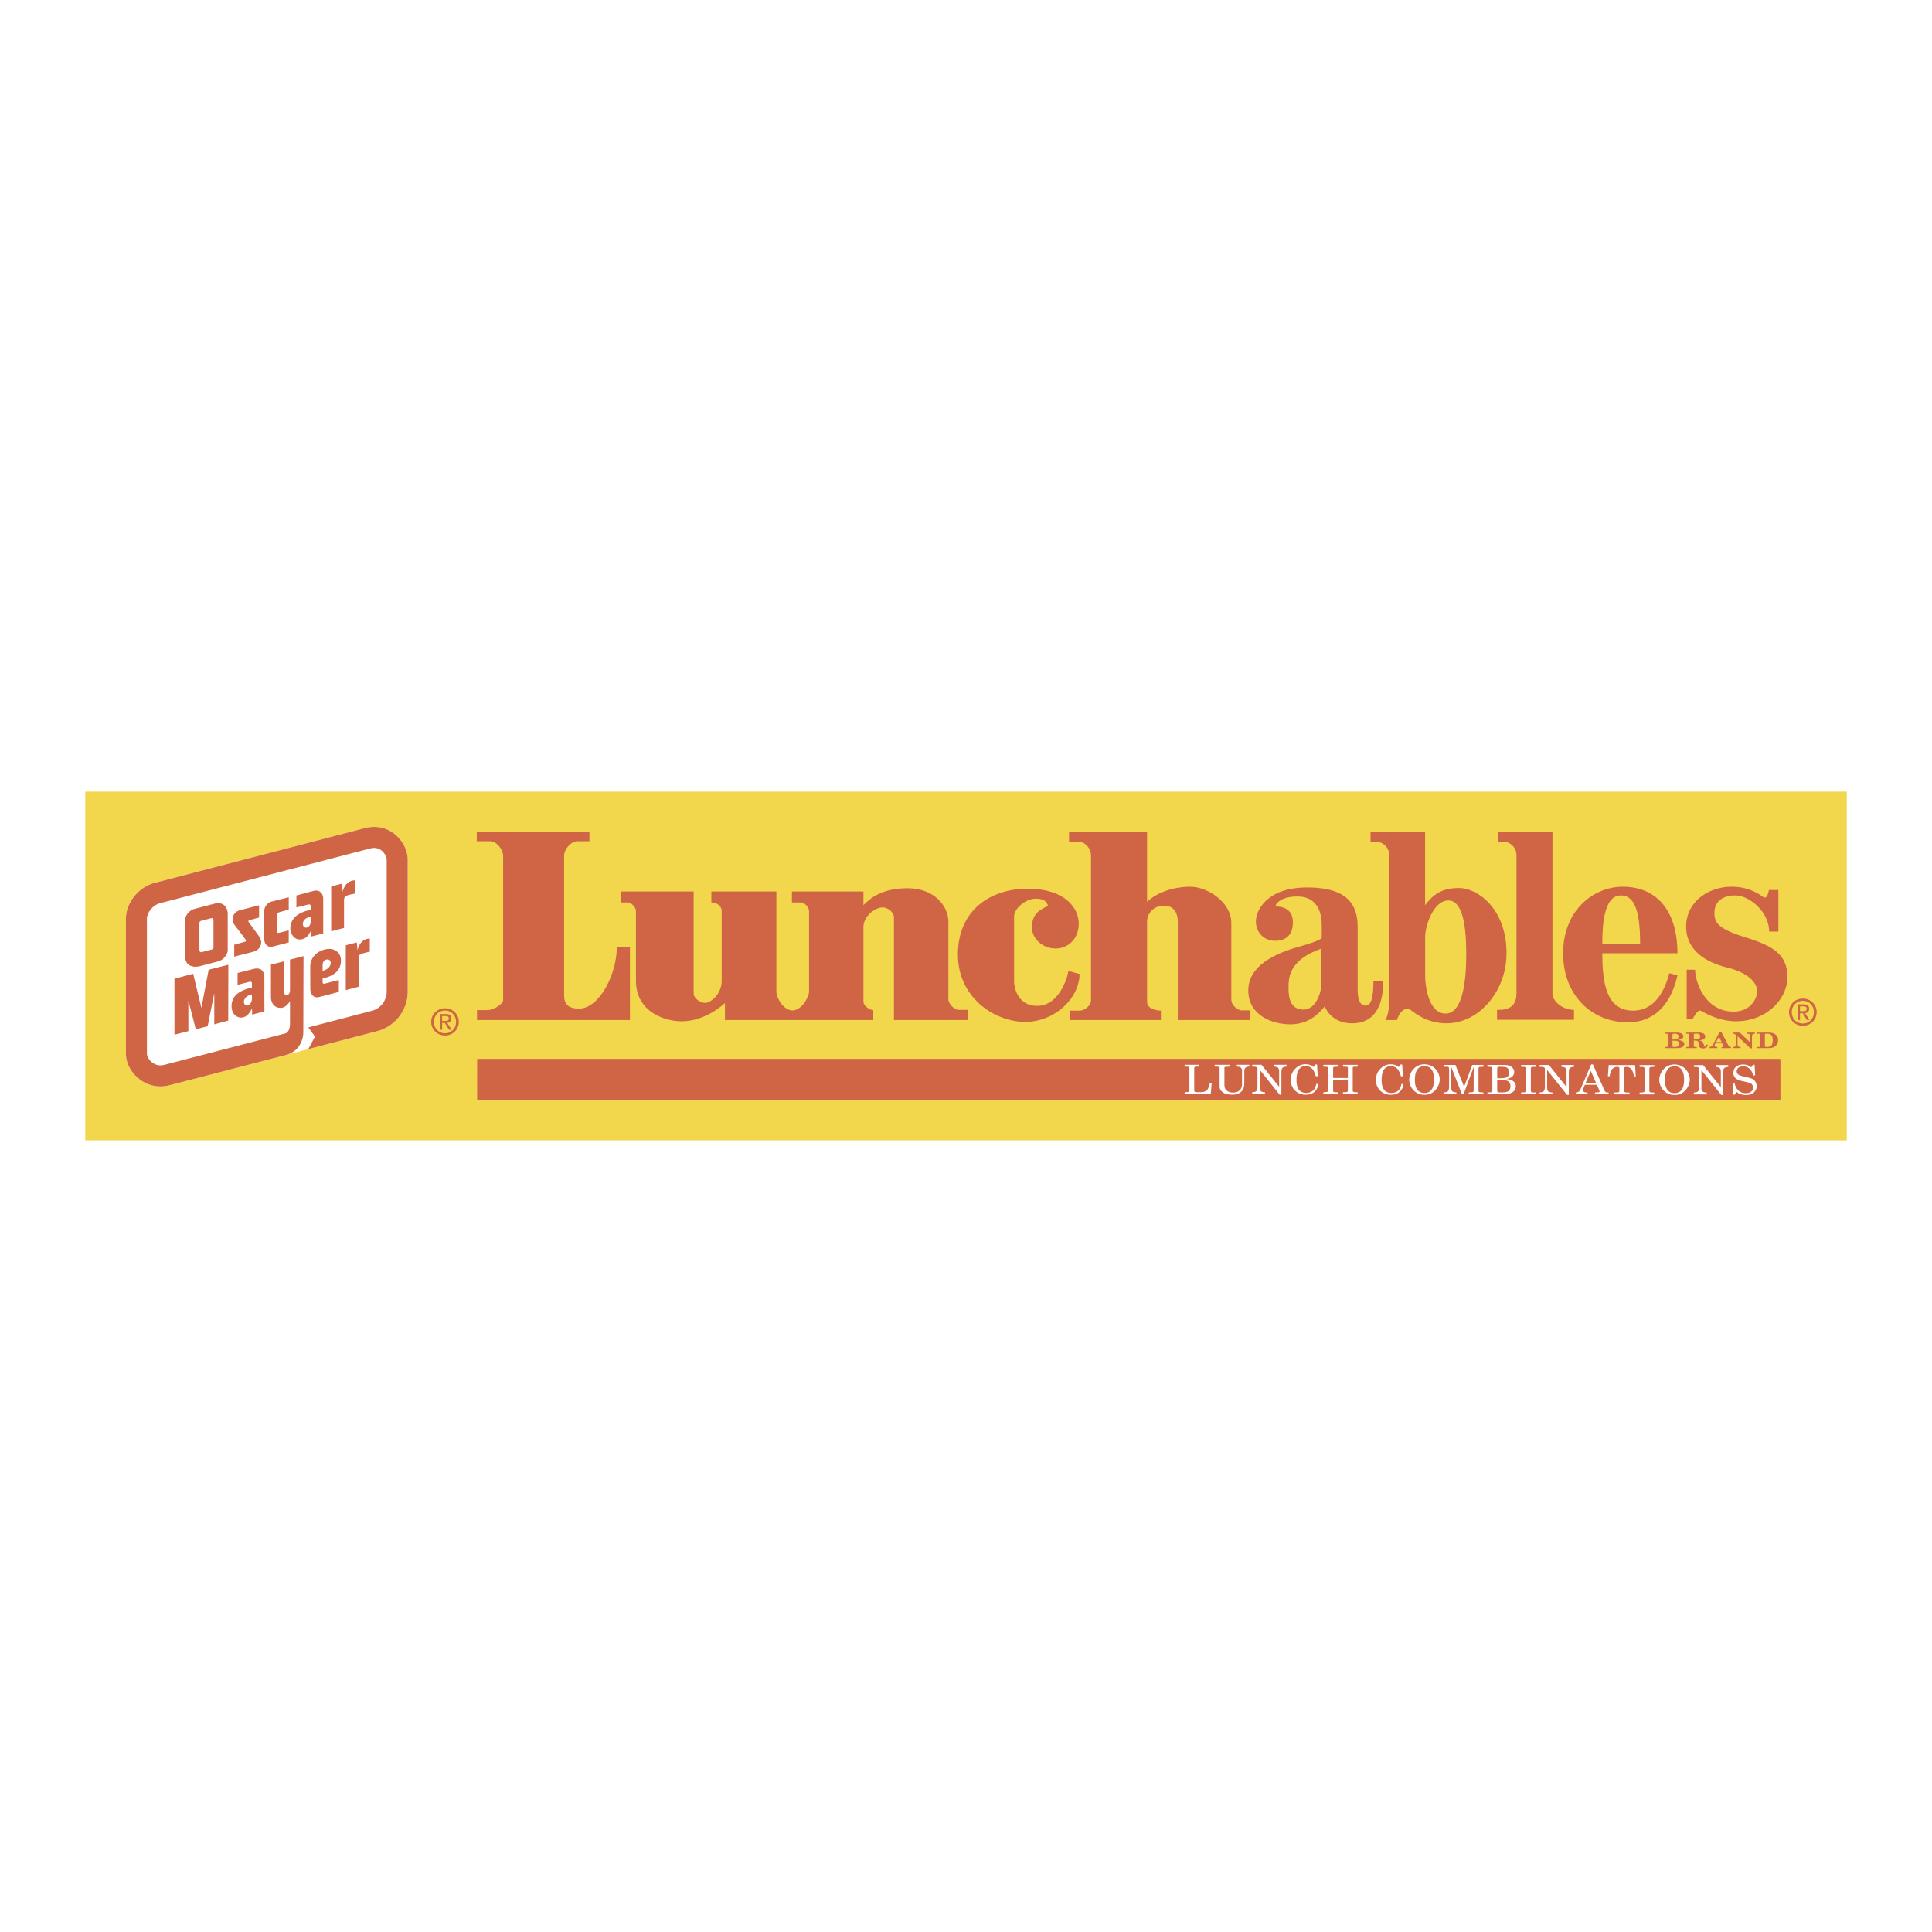 <svg xmlns="http://www.w3.org/2000/svg" width="2500" height="2500" viewBox="0 0 192.756 192.756"><g fill-rule="evenodd" clip-rule="evenodd"><path fill="#fff" d="M0 0h192.756v192.756H0V0z"/><path fill="#f2d74d" d="M8.504 78.983h175.748v34.789H8.504V78.983z"/><path d="M47.566 82.978h11.24v.957h-1.195c-.652 0-1.33.796-1.33 1.443V99.26c0 .597.121 1.371 1.479 1.371 2.077 0 3.778-3.509 3.778-6.119h1.312v7.259H47.59v-.995h1.06c.597 0 1.548-.62 1.548-.968v-14.43c0-.61-.652-1.443-1.276-1.443h-1.357v-.957h.001z" fill="#d06546"/><path d="M61.916 88.943h7.291v10.192c0 .424.596.925 1.14.925.542 0 1.656-.862 1.656-2.205v-6.973c0-.472-.462-.844-1.032-.844v-1.095h6.489v9.994c0 .598.693 1.873 1.616 1.873.922 0 1.643-1.376 1.643-1.873v-8.055c0-.299-.408-.844-.814-.844h-.896v-1.095h7.139v1.367c.598-.621 1.765-1.689 4.4-1.689 2.633 0 4.072 1.741 4.072 3.355v7.731c0 .397.542 1.045 1.06 1.045h.923v1.018H89.19V91.529c0-.448-.517-.994-1.169-.994-.65 0-1.874.82-1.874 1.963v7.458c0 .349.572.819.979.819v.995H72.328v-1.69c-1.195 1.045-2.688 1.814-4.344 1.814s-4.535-.933-4.535-4.039v-6.973c0-.348-.488-.844-.759-.844h-.774v-1.095z" fill="#d06546"/><path d="M104.557 90.386c-1.031.447-1.602.97-1.602 2.139 0 1.167 1.113 2.112 2.361 2.112 1.25 0 2.309-.969 2.309-2.486 0-1.515-1.305-3.48-5.105-3.48-3.799 0-6.95 2.213-6.95 6.562 0 4.351 3.719 6.721 6.708 6.721 2.984 0 5.428-2.394 5.428-4.78l-1.113-.299c-.107.796-1.004 3.479-3.094 3.479-2.092 0-2.322-2.029-2.322-2.4V91.41c0-.75 1.154-1.744 2.131-1.744.84 0 1.139.272 1.249.72z" fill="#d06546"/><path d="M106.66 82.978h7.785v7.006c.891-.89 2.564-1.513 4.301-1.513 1.738 0 4.104 1.543 4.104 3.618v7.623c0 .694.768 1.091 1.012 1.091h.869v.969h-7.223v-9.843c0-.647-.244-1.566-1.385-1.566s-1.678.894-1.678 1.566v8.053c0 .672 1 .847 1.379.847v.943h-9.041v-.943h.949c.408 0 1.115-.449 1.115-1.02V85.365c0-.794-.652-1.366-1.143-1.366h-1.045v-1.021h.001z" fill="#d06546"/><path d="M131.844 96.002v2.091c0 .895-.543 2.635-1.793 2.635-1.248 0-1.492-1.094-1.492-2.04 0-.942-.137-2.855 3.285-4.048v1.362h3.611v-3.528c0-2.163-.979-3.931-5.023-3.931s-5.131 2.29-5.131 3.385c0 1.092.787 1.938 1.926 1.938 1.143 0 1.766-.672 1.766-1.84 0-1.167-.758-1.59-1.736-1.59-.029-.199.461-.994 2.199-.994 2.008 0 2.416 1.69 2.416 2.809v1.292s.164.224-2.227.896c-2.389.67-5.104 1.89-5.104 4.374 0 2.485 2.387 3.382 4.18 3.382s2.771-.97 3.449-1.79c0 0 .572 1.69 2.719 1.69 2.879 0 3.119-2.835 3.119-4.25h-.979c0 1.912-.297 2.484-.814 2.484s-.76-.647-.76-1.541v-2.786h-3.611z" fill="#d06546"/><path d="M142.182 90.311c.766-.995 1.57-1.712 3.391-1.712s4.734 2.037 4.734 6.51c0 3.804-2.77 6.986-5.973 6.986-2.279 0-3.496-1.352-3.775-1.439-.244-.078-.814.021-1.193 1.115h-1.141c.271-.446.381-1.342.381-1.84v-4.797l3.582.026v2.235c0 .994.354 3.73 2.037 3.73s2.064-3.157 2.064-5.941c0-2.785-.354-5.345-1.793-5.345-1.438 0-2.309 2.436-2.309 3.679v1.641l-3.582-.026v-9.794c0-.845-.707-1.367-1.305-1.367h-.559v-.995h5.439v7.334h.002z" fill="#d06546"/><path d="M151.299 85.339c0-.845-.693-1.367-1.291-1.367h-.557v-.995h5.438v16.134c0 .794 1.008 1.642 2.148 1.642v.993h-7.68v-.993c.568 0 1.941.049 1.941-1.642l.001-13.772z" fill="#d06546"/><path d="M161.738 94.176h-1.875c0-2.608.354-4.834 1.875-4.834 1.52 0 1.895 2.075 1.895 4.834h-1.895v.933h5.619c0-4.275-2.09-6.638-5.457-6.638-2.879 0-5.945 2.312-5.945 6.638s2.986 6.886 6.436 6.886c3.447 0 4.586-2.934 4.967-4.694l-.814-.202c-.189.647-.924 3.729-3.611 3.729s-3.068-2.81-3.068-5.719h1.875v-.933h-.002zM176.48 88.794h.949v4.151h-.922c0-1.939-1.955-3.604-3.367-3.604-1.41 0-2.09.721-2.09 1.739 0 1.02.422 1.617 3.145 2.458 2.742.848 4.133 1.718 4.133 3.956 0 2.237-2.146 4.399-5.131 4.399-1.713 0-3.07-.82-3.342-.968-.271-.151-.408-.274-1.004.771h-.57v-4.948h.842c0 1.145.949 4.178 3.83 4.178 1.764 0 2.361-1.366 2.361-2.036 0-.672-.635-1.776-3.016-2.365-2.309-.57-4.072-1.84-4.072-4.076 0-2.462 2.199-3.979 4.561-3.979 1.766 0 2.824.823 3.043.972.215.148.488.272.65-.648zM178.492 100.98c0-.78.633-1.355 1.381-1.355.74 0 1.375.575 1.375 1.355 0 .789-.635 1.363-1.375 1.363-.748.001-1.381-.573-1.381-1.363zm1.381 1.137c.615 0 1.1-.481 1.1-1.137 0-.644-.484-1.128-1.1-1.128-.623 0-1.107.484-1.107 1.128 0 .656.484 1.137 1.107 1.137zm-.287-.347h-.236v-1.57h.596c.371 0 .555.137.555.446 0 .28-.178.403-.408.433l.447.69h-.266l-.416-.68h-.271v.681h-.001zm.283-.882c.203 0 .381-.015.381-.256 0-.194-.176-.229-.342-.229h-.322v.485h.283zM175.32 104.569v-.113c.072 0 .148 0 .217-.009a.057.057 0 0 0 .033-.016.056.056 0 0 0 .021-.031c.01-.022.008-.049.008-.075v-1.114c0-.032-.012-.057-.055-.069-.049-.015-.107-.011-.16-.011h-.064v-.113h.916l.25.003c.137.003.254.009.381.056a.915.915 0 0 1 .295.156c.176.154.24.339.24.543a.786.786 0 0 1-.098.398.797.797 0 0 1-.449.343c-.166.053-.395.053-.576.053h-.959v-.001zm.76-.285c0 .045-.01.104.025.142.051.027.121.03.16.03.441 0 .543-.186.594-.5a1.406 1.406 0 0 0-.011-.406c-.059-.276-.199-.423-.568-.423a.37.37 0 0 0-.178.036c-.025.019-.021.066-.021.092v1.029h-.001zM172.885 104.569v-.113c.25-.009.289-.062.295-.25v-.957a.37.37 0 0 0-.287-.118v-.113h.68l1.047.987v-.622c0-.177-.07-.25-.299-.252v-.113h.76v.113c-.133.016-.238.032-.271.151-.014.062-.014.123-.014.187v1.118h-.168l-1.273-1.207v.8c0 .181.059.272.305.276v.113h-.775zM171.553 102.984h.201l.684 1.309c.064.123.086.159.266.163v.113h-.939v-.113c.047-.003.152.006.189-.024.035-.031.012-.06-.004-.092l-.115-.244h-.688c-.029.064-.08.137-.08.212 0 .121.143.15.27.148v.113h-.771v-.113c.215-.018.307-.191.381-.329l.606-1.143zm.211.98l-.268-.537-.275.537h.543zM169.295 103.018l.203.003a.982.982 0 0 1 .439.086.358.358 0 0 1 .195.298c0 .267-.287.369-.578.386v.005c.221.038.35.14.404.323l.043.136c.014.046.027.097.053.14.006.007.014.017.025.025.137.043.152-.132.16-.199h.135a.39.39 0 0 1-.016.126c-.041.186-.236.256-.455.256a.482.482 0 0 1-.307-.097c-.074-.062-.094-.145-.1-.229l-.012-.129c-.018-.181-.031-.31-.285-.323-.041-.002-.082-.002-.121-.002h-.086v.496c0 .022 0 .049.002.071.014.045.029.058.086.059.045.008.094.005.141.008h.066v.113h-1.057v-.113c.049 0 .1 0 .148-.003.129-.001.129-.038.135-.128v-.995c0-.036.01-.146-.021-.171-.047-.037-.113-.026-.176-.028h-.086v-.113h1.065v-.001zm-.301.691c.072.002.143-.001.215-.004.264-.007.414-.075.414-.308 0-.208-.135-.271-.379-.271-.064 0-.135-.002-.197.015-.051.023-.053.08-.053.123v.445zM166.105 104.569v-.113c.055-.004.254.009.27-.047.01-.035.01-.026.01-.064v-1.11c0-.018.004-.039-.008-.054-.006-.01-.01-.018-.021-.023-.01-.01-.027-.014-.039-.016-.068-.012-.143-.009-.211-.011v-.113h1.141c.178 0 .408.027.549.116.094.062.156.156.156.253 0 .272-.291.329-.566.368v.003c.283.021.654.123.654.397 0 .123-.066.234-.191.309-.109.067-.238.081-.373.096-.043.001-.086.006-.129.006a9.412 9.412 0 0 1-.291.004h-.951v-.001zm.758-.851c.135-.004.297.014.42-.039.137-.055.182-.156.182-.276 0-.076-.031-.17-.111-.218a.519.519 0 0 0-.258-.054c-.057 0-.184-.006-.213.043-.027.042-.02.097-.02.141v.403zm0 .114v.492c0 .035-.004.075.021.103.029.029.113.029.146.029.123 0 .264-.003.365-.062a.273.273 0 0 0 .133-.246.314.314 0 0 0-.127-.256c-.082-.059-.215-.06-.318-.06h-.22zM47.606 105.645h130.027v4.137H47.606v-4.137z" fill="#d06546"/><path d="M118.188 106.23h1.459v.181c-.092 0-.186 0-.277.005a.298.298 0 0 0-.168.037c-.021.013-.031.04-.041.06-.014.04-.014.089-.014.131v2.053c0 .086-.004.215.102.252.125.02.258.02.385.02.221 0 .465-.008.66-.113.189-.104.256-.294.322-.473.039-.11.07-.227.088-.34l.186.009-.094 1.1h-2.607v-.183c.107-.003.207-.003.314-.012.164-.008.164-.109.164-.23v-2.151a.15.15 0 0 0-.031-.102c-.014-.02-.039-.029-.059-.04-.127-.021-.26-.021-.389-.021v-.183zM121.188 106.231h1.477v.183c-.133.012-.27.009-.402.025-.043.003-.102.03-.102.071v1.623c0 .245.01.489.227.667.199.161.406.202.668.202.289 0 .586-.121.738-.359a.965.965 0 0 0 .123-.438v-1.29c0-.365-.094-.481-.518-.502v-.183h1.246v.183c-.502.005-.502.279-.502.644v.886c0 .331-.014.659-.268.935-.234.254-.602.336-.949.336-.143 0-.27-.01-.408-.033-.217-.036-.402-.101-.561-.238-.213-.186-.277-.332-.277-.578v-1.752c0-.064.014-.125-.068-.167-.061-.031-.211-.026-.281-.031h-.143v-.184zM124.93 109.155v-.183c.102-.013.205-.02.301-.052.227-.077.227-.4.227-.583v-1.787c-.08-.098-.182-.127-.311-.13-.07-.005-.146-.005-.217-.005v-.183h.926l1.754 2.181h.008v-1.532c-.012-.345-.123-.441-.504-.466v-.183h1.244v.183c-.43.024-.496.155-.514.519v2.282h-.174l-1.979-2.476h-.01v1.673c0 .163-.01.319.115.455a.512.512 0 0 0 .182.079c.074.017.154.021.23.024v.183h-1.278v.001zM131.242 106.2h.162l.062 1.17-.189.008c-.041-.124-.076-.252-.129-.371-.088-.199-.15-.328-.332-.467a.896.896 0 0 0-.553-.182.806.806 0 0 0-.756.485c-.137.312-.154.596-.154.927 0 .611.164 1.267.977 1.267.611 0 .912-.393.998-.906l.205.032c-.102.654-.531 1.055-1.27 1.055-.887 0-1.486-.672-1.486-1.452 0-.4.107-.771.391-1.079.283-.316.637-.51 1.092-.51.291 0 .592.089.801.279l.181-.256zM132.031 109.16v-.181c.146-.01.488-.021.488-.136v-2.293c0-.161-.369-.118-.488-.128v-.183h1.469v.183c-.086 0-.316.007-.387.015a.131.131 0 0 0-.109.121v.988h1.475v-1.016c0-.041-.035-.077-.082-.089-.086-.024-.311-.017-.402-.02v-.183h1.463v.183c-.133.003-.266-.005-.398.015-.07.012-.098.029-.098.094v2.312c0 .054.059.094.129.11.115.028.238.016.357.025v.181h-1.463v-.181c.133-.025.482.047.49-.146l.004-1.076h-1.475v1.1c0 .049.051.098.115.105.078.012.305.018.371.018v.181h-1.459v.001zM139.736 106.206h.162l.062 1.17-.189.008c-.041-.126-.076-.252-.127-.373-.09-.197-.152-.326-.332-.464a.892.892 0 0 0-.553-.182.803.803 0 0 0-.756.485c-.137.311-.156.595-.156.926 0 .61.164 1.267.979 1.267.609 0 .91-.393.998-.906l.203.03c-.102.657-.531 1.057-1.268 1.057-.891 0-1.486-.671-1.486-1.452 0-.4.105-.772.389-1.079.283-.316.637-.51 1.092-.51.293 0 .594.089.801.279l.181-.256zM142.121 109.228c-.92 0-1.525-.741-1.525-1.521 0-.603.492-1.521 1.516-1.521.92 0 1.527.74 1.527 1.521 0 .602-.493 1.521-1.518 1.521zm-.01-2.861c-.801 0-.949.753-.949 1.339 0 .409.047 1.339.959 1.339.801 0 .951-.751.951-1.339 0-.409-.049-1.339-.961-1.339zM144.064 109.169v-.183c.137-.007.361-.032.428-.161.074-.146.084-.304.084-.461v-1.744c-.01-.089-.012-.129-.102-.178-.053-.013-.105-.013-.158-.013h-.244v-.183h1.137l.863 2.189.816-2.189h1.113v.183c-.129.008-.26 0-.389.02-.043.018-.061.029-.078.074-.027.085-.023.183-.023.271v2.02c0 .087.014.134.119.148.119.024.242.024.363.024v.183h-1.455v-.183c.07 0 .146 0 .217-.007.225-.013.275-.025.275-.235v-2.282h-.006l-1.002 2.707h-.164l-1.066-2.715h-.004v1.962c0 .373.043.558.518.57v.183h-1.242zM148.402 109.172v-.183c.119-.003.248.005.367-.024.066-.012.092-.04.115-.096.012-.058.008-.118.008-.179v-2.055l-.004-.062c-.004-.08-.041-.102-.119-.125a5.058 5.058 0 0 0-.367-.017v-.182h1.6c.242 0 .51.016.721.141.203.122.35.325.35.551 0 .429-.35.659-.783.701v.008c.451.031.941.234.941.716a.725.725 0 0 1-.166.464c-.139.146-.227.184-.416.252-.09.032-.186.045-.279.06a3.35 3.35 0 0 1-.402.025c-.061.004-.123.004-.186.004h-1.38v.001zm.973-1.603c.061 0 .125.005.186.005.189 0 .539 0 .707-.069.24-.097.301-.283.301-.509 0-.183-.074-.4-.26-.491-.16-.072-.412-.075-.584-.075-.082 0-.16 0-.238.016-.066.032-.076.045-.104.105-.008.048-.008.097-.008.145v.873zm0 1.137c0 .299.057.283.375.283.221 0 .518-.003.709-.108.17-.094.242-.312.242-.486 0-.591-.428-.643-.963-.643-.121 0-.244.003-.363.013v.941zM151.76 109.174v-.183c.092-.003.297.005.377-.024.113-.04.113-.1.113-.201v-2.112c0-.073.006-.113-.049-.17-.121-.076-.295-.031-.438-.049v-.181h1.459v.181c-.119 0-.236 0-.357.014-.066.016-.094.035-.123.092-.01.045-.01.09-.01.134v2.104c0 .037-.004.069.004.102.014.021.023.045.045.062.119.08.291.036.432.051v.183h-1.453v-.003zM153.605 109.175v-.181c.102-.012.205-.021.303-.054.225-.076.225-.4.225-.582v-1.789c-.08-.097-.182-.124-.309-.129-.072-.003-.146-.003-.219-.003v-.183h.926l1.754 2.182h.01v-1.534c-.014-.344-.125-.441-.504-.465v-.183h1.242v.183c-.428.023-.496.153-.514.517v2.282h-.172l-1.98-2.477h-.01v1.677c0 .16-.008.318.115.452.055.04.115.064.182.081.074.016.154.02.23.024v.181h-1.279v.001zM158.75 106.196h.174l1.17 2.621c.09.19.189.171.395.179v.181h-1.357v-.181c.125-.005.252 0 .371-.024.045-.005.092-.045.092-.088a.274.274 0 0 0-.016-.07l-.262-.586h-1.193a3.978 3.978 0 0 0-.133.326c-.031.081-.053.131-.053.212 0 .223.273.226.451.23v.181h-1.168v-.181c.238-.005.377-.117.461-.316l1.068-2.484zm.482 1.825l-.521-1.189-.504 1.189h1.025zM160.42 107.376l.078-1.116h2.631l.072 1.129h-.178c-.041-.207-.088-.425-.186-.607a.623.623 0 0 0-.574-.339c-.076 0-.168.012-.203.084-.01.05-.01.113-.01.174v2.02c0 .076-.021.205.074.245.107.046.223.032.338.032h.109v.183h-1.541v-.183l.324-.011c.055 0 .113 0 .16-.029.068-.049.053-.141.053-.21v-2.107c0-.036 0-.076-.006-.113-.037-.072-.139-.084-.215-.084a.636.636 0 0 0-.549.295c-.092.121-.141.33-.176.488-.012.049-.021.102-.031.15h-.17v-.001zM163.582 109.183V109c.094-.004.299.005.379-.023.113-.041.113-.102.113-.203v-2.112c0-.072.004-.111-.049-.17-.123-.077-.295-.032-.438-.048v-.183h1.459v.183c-.119 0-.238 0-.357.013-.066.016-.094.035-.123.094-.012.045-.012.087-.012.132v2.104c0 .036-.002.068.006.101.014.021.023.045.045.062.119.079.293.035.434.052v.183h-1.457v-.002zM167.07 109.244c-.918 0-1.523-.741-1.523-1.521 0-.603.49-1.52 1.514-1.52.92 0 1.527.739 1.527 1.52 0 .602-.49 1.521-1.518 1.521zm-.009-2.86c-.799 0-.949.753-.949 1.339 0 .409.049 1.339.959 1.339.801 0 .951-.752.951-1.339-.001-.409-.049-1.339-.961-1.339zM169 109.186v-.181c.104-.014.203-.021.301-.054.225-.076.225-.4.225-.581v-1.79c-.08-.097-.18-.124-.309-.128-.07-.004-.146-.004-.217-.004v-.183h.926l1.754 2.181h.01v-1.533c-.016-.344-.125-.441-.506-.465v-.183h1.242v.183c-.43.023-.496.153-.512.517v2.282h-.174l-1.98-2.477h-.008v1.676c0 .162-.01.319.115.453a.475.475 0 0 0 .18.081c.076.016.154.02.23.024v.181H169v.001zM172.875 108.08l.189-.013c0 .018.008.032.008.05.113.526.48.95 1.102.95.195 0 .371-.029.521-.146.129-.098.217-.229.217-.385a.562.562 0 0 0-.141-.376c-.094-.094-.205-.129-.336-.162l-.447-.104c-.279-.064-.525-.105-.76-.267-.205-.139-.287-.354-.287-.58 0-.541.398-.84.969-.84.318 0 .574.084.812.282l.178-.255h.158l.053 1.057h-.189c-.115-.457-.434-.902-.998-.902-.17 0-.336.028-.471.129a.462.462 0 0 0-.18.353c0 .295.248.421.52.485l.723.175c.238.055.4.121.559.307a.811.811 0 0 1 .184.546c0 .262-.125.51-.354.672-.195.142-.486.194-.73.194-.127 0-.406-.041-.521-.086a1.585 1.585 0 0 1-.393-.227l-.195.279h-.162l-.029-1.136z" fill="#fff"/><path d="M17.539 110.106c-1.661.471-3.393.154-4.751-.867-1.342-1.009-2.15-2.543-2.158-4.102V91.656c.006-2.451 1.846-4.785 4.28-5.432l20.895-5.442c1.69-.456 3.353-.166 4.695.863 1.305 1.001 2.113 2.587 2.111 4.139v13.133c0 2.714-1.819 5.104-4.426 5.813l-20.646 5.376z" fill="#f2d74d"/><path d="M17.011 108.247c-1.091.31-2.178.112-3.062-.552-.863-.648-1.382-1.609-1.387-2.575V91.662c.003-1.58 1.253-3.147 2.85-3.572l20.896-5.444c1.124-.302 2.167-.12 3.015.532.825.632 1.357 1.655 1.356 2.603v13.137a4.095 4.095 0 0 1-3.001 3.949l-20.667 5.38z" fill="#fff"/><path d="M43.019 101.95c0-.779.633-1.356 1.382-1.356.741 0 1.374.577 1.374 1.356 0 .788-.633 1.363-1.374 1.363-.749 0-1.382-.575-1.382-1.363zm1.382 1.138c.615 0 1.1-.483 1.1-1.138 0-.643-.484-1.129-1.1-1.129-.623 0-1.107.486-1.107 1.129-.001.654.484 1.138 1.107 1.138zm-.289-.35h-.238v-1.567h.598c.37 0 .554.137.554.445 0 .28-.177.403-.407.433l.446.689H44.8l-.415-.68h-.273v.68zm.284-.88c.203 0 .382-.016.382-.256 0-.195-.176-.23-.342-.23h-.324v.486h.284zM17.011 108.247c-1.091.31-2.178.112-3.062-.552-.863-.648-1.382-1.609-1.387-2.575V91.662c.003-1.58 1.253-3.147 2.85-3.572l20.896-5.444c1.124-.302 2.167-.12 3.015.532.825.632 1.357 1.655 1.356 2.603v13.137a4.095 4.095 0 0 1-3.001 3.949l-6.918 1.802.665-1.249-.664-.918 6.366-1.66a1.988 1.988 0 0 0 1.454-1.924V85.78c.001-.259-.199-.681-.535-.938-.202-.155-.548-.342-1.192-.169l-20.908 5.446c-.671.18-1.285.917-1.287 1.546v13.45c.001.245.172.621.549.904.354.266.781.34 1.231.21l11.979-3.114c.574-.126.514-1.068.514-1.068l.002-2.011v-.142c-.003-.021-.022.006-.022.006h.002s-.337.65-.902.656c-.937.012-.981-.979-.981-.979v-3.338l1.279-.323v2.93s-.057.447.339.412c.278-.024.284-.437.284-.533v-2.982l1.349-.351-.023 7.632s.035 1.697-1.658 2.213l-11.59 3.01z" fill="#d06546"/><path d="M28.81 90.751l-.971.27c-.173.062-.229.18-.23.4l.003 1.503c0 .176.152.168.332.121.003-.002.861-.218.861-.218s.005.851 0 1.204c-.489.13-1.578.405-1.582.407-.499.133-.865-.23-.862-.784l.003-2.731a1.012 1.012 0 0 1 .693-.961l1.753-.44v1.229zM32.757 94.676c.426-.031.857.155 1.075.493.276.42.227 1.049-.015 1.471-.335.638-1.226.903-1.627.981l-.001.357c.003.186.101.185.207.161 0-.002 1.408-.368 1.408-.368l.001 1.194-1.983.515c-.454.108-.864-.168-.864-.869l-.005-2.173c-.005-1.069.945-1.702 1.804-1.762zm-.299 1.098c-.287.129-.27.488-.27.658l.001.416c.227-.028.704-.242.796-.656.073-.395-.225-.558-.527-.418zM21.435 90.152c1.021-.224 1.285.574 1.285 1.018v3.632c-.015.43-.42.98-.975 1.121l-1.833.481c-.704.166-1.462-.064-1.463-1.08l.001-3.35a1.316 1.316 0 0 1 .98-1.299l2.005-.523zm-1.538 4.591c.001.115.011.274.218.256.348-.09.692-.189 1.04-.272.087-.022.144-.117.144-.202v-2.638c.02-.287-.14-.293-.233-.274l-1.024.269c-.087.023-.146.118-.146.202l.001 2.659zM34.229 88.82c.227-.716.727-.987 1.176-.984l.001 1.322s-.748.134-.92.256c-.185.13-.158.374-.161.547v2.624l-1.282.333.001-4.477 1.074-.273.069.756c.006.022.021-.009.021-.009l.021-.095zM18.792 99.869c.008-.021.02.011.02.011l.723 2.807h-.002l1.186-.307.641-3.193s.012-.032.021-.011l-.002 3.021a79.78 79.78 0 0 0 1.393-.374l.01-5.567c-.644.159-1.316.331-1.966.495l-.712 3.759s-.011.032-.02.011l-.81-3.367c-.625.159-1.249.329-1.868.498v5.578l1.388-.357-.002-3.004zM25.877 93.472c-.135-.227-1.046-1.441-1.046-1.447 0 0-.143-.161.06-.218l.958-.261-.001-1.226-1.868.48c-.742.183-.981.93-.572 1.492-.001.004 1.068 1.383 1.103 1.469.097.147-.06.195-.06.195l-1.082.302v1.187l1.866-.477c.718-.169 1.057-.883.642-1.496zM31.009 92.913c-.005-.022-.022.006-.022.006l.003-.003c-.228.431-.358.542-.501.647-.281.181-.98.394-1.385-.373-.274-.521-.112-1.189.247-1.605.569-.659 1.652-.801 1.652-.801l.001-.231c-.003-.14.032-.406-.299-.296a206.7 206.7 0 0 1-1.133.279l.002-1.192s1.757-.468 1.767-.469c.443-.118.908.201.906.796v3.456l-1.237.325v-.539h-.001zm-.288-.415c.353-.208.276-.667.271-1.021-.31.036-.662.215-.754.534-.106.364.155.674.483.487zM25.149 100.626c-.004-.021-.023.008-.023.008s-.325.768-.894.87a.878.878 0 0 1-.89-.344c-.33-.431-.3-1.134-.029-1.583.408-.794 1.821-1.049 1.821-1.049l.001-.416c-.004-.207-.166-.171-.244-.156-.014.002-1.179.298-1.187.301v-1.186c.014.007 1.61-.404 1.646-.412.376-.069 1.029-.087 1.026.92l.002 3.328-1.227.323-.002-.604zm-.322-.357c.334-.213.33-.648.301-1.039-.33.038-.663.231-.764.546-.11.301.098.702.463.493zM35.685 94.743c.201-.803.745-1.1 1.211-1.097v1.301s-.808.172-.981.293c-.183.13-.13.419-.136.595v2.612l-1.279.342.001-4.481 1.096-.281.069.727c.006.021.021-.009.021-.009l-.002-.002z" fill="#d06546"/></g></svg>